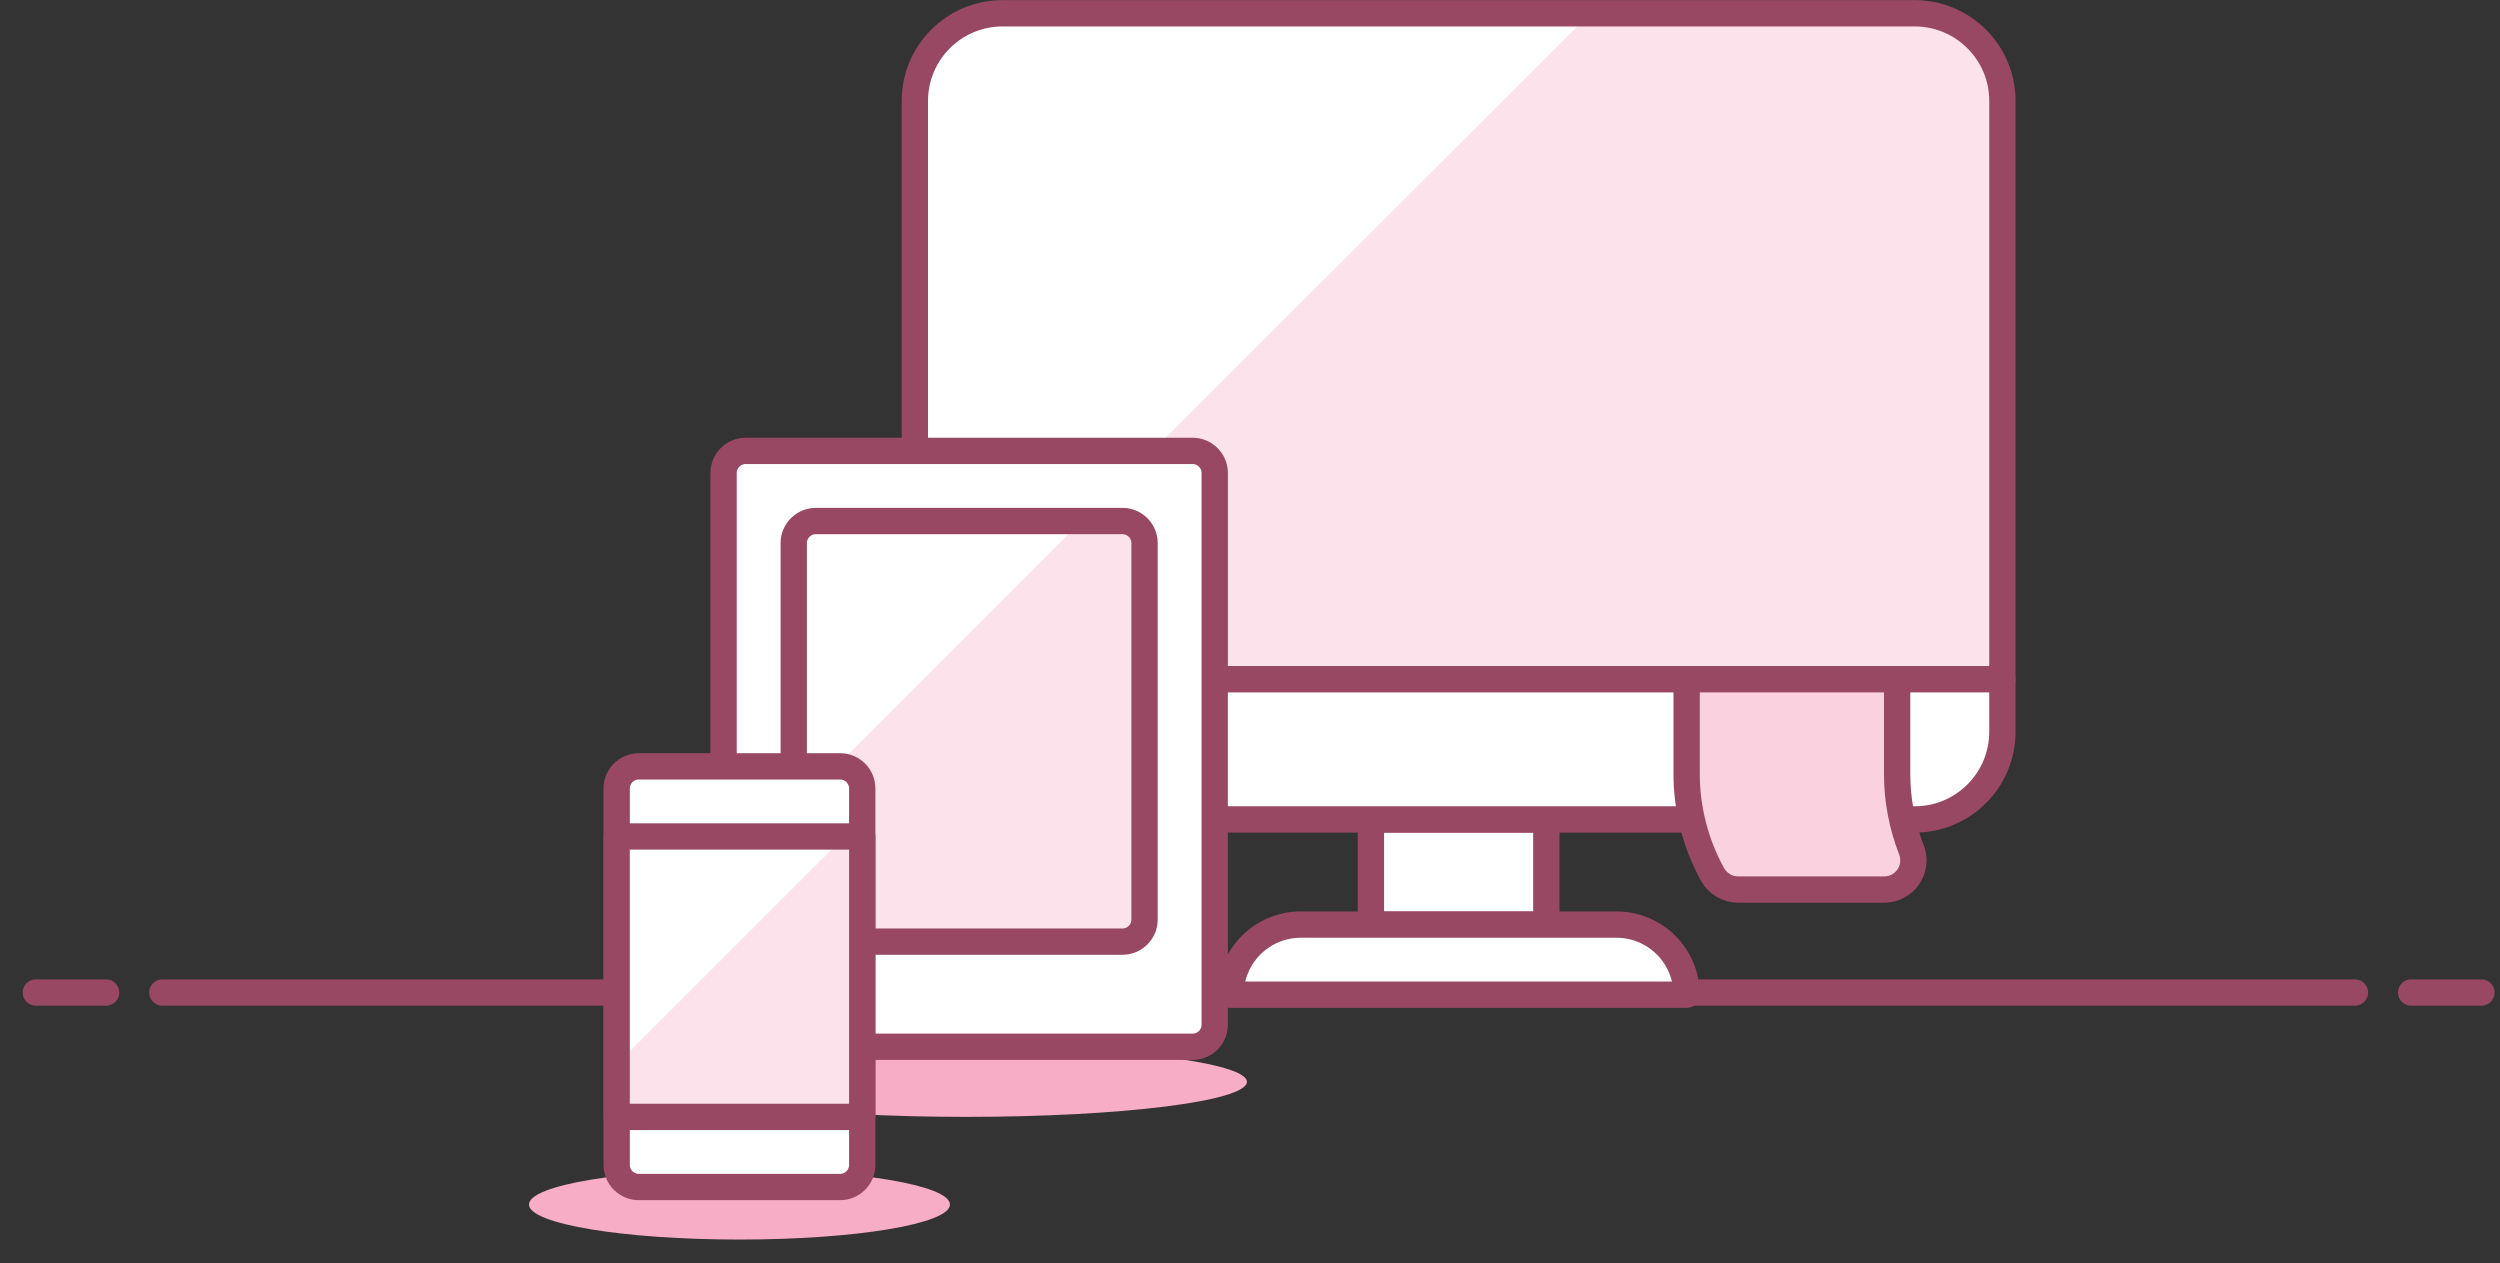 <?xml version="1.0" encoding="UTF-8"?>
<svg width="95px" height="48px" viewBox="0 0 95 48" version="1.1" xmlns="http://www.w3.org/2000/svg" xmlns:xlink="http://www.w3.org/1999/xlink">
    <rect x="0" y="0" width="95" height="48" fill="#333333" stroke="none"/>
    <!-- Generator: Sketch 51.3 (57544) - http://www.bohemiancoding.com/sketch -->
    <title>responsive-design</title>
    <desc>Created with Sketch.</desc>
    <defs>
        <polygon id="path-1" points="0 94 84 94 84 0 0 0"></polygon>
        <polygon id="path-3" points="0 94 84 94 84 0 0 0"></polygon>
        <polygon id="path-5" points="0 94 84 94 84 0 0 0"></polygon>
        <polygon id="path-7" points="0 94 84 94 84 0 0 0"></polygon>
        <polygon id="path-9" points="0 94 84 94 84 0 0 0"></polygon>
        <polygon id="path-11" points="0 94 84 94 84 0 0 0"></polygon>
        <polygon id="path-13" points="0 94 84 94 84 0 0 0"></polygon>
        <polygon id="path-15" points="0 94 84 94 84 0 0 0"></polygon>
        <polygon id="path-17" points="0 94 84 94 84 0 0 0"></polygon>
        <polygon id="path-19" points="0 94 84 94 84 0 0 0"></polygon>
        <polygon id="path-21" points="0 94 84 94 84 0 0 0"></polygon>
        <polygon id="path-23" points="0 94 84 94 84 0 0 0"></polygon>
        <polygon id="path-25" points="0 94 84 94 84 0 0 0"></polygon>
        <polygon id="path-27" points="0 94 84 94 84 0 0 0"></polygon>
        <polygon id="path-29" points="0 94 84 94 84 0 0 0"></polygon>
        <polygon id="path-31" points="0 94 84 94 84 0 0 0"></polygon>
        <polygon id="path-33" points="0 94 84 94 84 0 0 0"></polygon>
        <polygon id="path-35" points="0 94 84 94 84 0 0 0"></polygon>
        <polygon id="path-37" points="0 94 84 94 84 0 0 0"></polygon>
        <polygon id="path-39" points="0 94 84 94 84 0 0 0"></polygon>
        <polygon id="path-41" points="0 94 84 94 84 0 0 0"></polygon>
        <polygon id="path-43" points="0 94 84 94 84 0 0 0"></polygon>
        <polygon id="path-45" points="0 94 84 94 84 0 0 0"></polygon>
    </defs>
    <g id="Page-1" stroke="none" stroke-width="1" fill="none" fill-rule="evenodd">
        <g id="responsive-design" transform="translate(1, -29)">
            <path d="M94,47.284 C94,21.17 72.957,0 47,0 C21.043,0 0,21.17 0,47.284 C0,54.24 1.505,60.84 4.188,66.788 L89.812,66.788 C92.494,60.84 94,54.24 94,47.284" id="Fill-1"></path>
            <path d="M5.169,66.716 L88.487,66.716" id="Stroke-3" stroke="#984863" stroke-linecap="round" stroke-linejoin="round"></path>
            <path d="M0.362,66.716 L3.032,66.716" id="Stroke-5" stroke="#984863" stroke-linecap="round" stroke-linejoin="round"></path>
            <path d="M90.623,66.716 L93.294,66.716" id="Stroke-7" stroke="#984863" stroke-linecap="round" stroke-linejoin="round"></path>
            <g id="Fill-9-Clipped" transform="translate(5, 0)">
                <mask id="mask-2" fill="white">
                    <use xlink:href="#path-1"></use>
                </mask>
                <g id="path-1"></g>
                <polygon id="Fill-9" fill="#FFFFFF" fill-rule="nonzero" mask="url(#mask-2)" points="46.095 64.135 52.76 64.135 52.76 60.139 46.095 60.139"></polygon>
            </g>
            <g id="Stroke-11-Clipped" transform="translate(5, 0)">
                <mask id="mask-4" fill="white">
                    <use xlink:href="#path-3"></use>
                </mask>
                <g id="path-1"></g>
                <polygon id="Stroke-11" stroke="#984863" stroke-linecap="round" stroke-linejoin="round" mask="url(#mask-4)" points="46.095 64.135 52.76 64.135 52.76 60.139 46.095 60.139"></polygon>
            </g>
            <g id="Fill-12-Clipped" transform="translate(5, 0)">
                <mask id="mask-6" fill="white">
                    <use xlink:href="#path-5"></use>
                </mask>
                <g id="path-1"></g>
                <path d="M58.092,66.799 L40.762,66.799 C40.762,65.328 41.956,64.135 43.429,64.135 L55.426,64.135 C56.899,64.135 58.092,65.328 58.092,66.799" id="Fill-12" fill="#FFFFFF" fill-rule="nonzero" mask="url(#mask-6)"></path>
            </g>
            <g id="Stroke-13-Clipped" transform="translate(5, 0)">
                <mask id="mask-8" fill="white">
                    <use xlink:href="#path-7"></use>
                </mask>
                <g id="path-1"></g>
                <path d="M58.092,66.799 L40.762,66.799 C40.762,65.328 41.956,64.135 43.429,64.135 L55.426,64.135 C56.899,64.135 58.092,65.328 58.092,66.799 Z" id="Stroke-13" stroke="#984863" stroke-linecap="round" stroke-linejoin="round" mask="url(#mask-8)"></path>
            </g>
            <g id="Fill-14-Clipped" transform="translate(5, 0)">
                <mask id="mask-10" fill="white">
                    <use xlink:href="#path-9"></use>
                </mask>
                <g id="path-1"></g>
                <path d="M32.097,29.505 C30.257,29.505 28.765,30.995 28.765,32.834 L28.765,54.812 L70.091,54.812 L70.091,32.834 C70.091,30.995 68.598,29.505 66.757,29.505 L32.097,29.505 Z" id="Fill-14" fill="#FCE3EB" fill-rule="nonzero" mask="url(#mask-10)"></path>
            </g>
            <g id="Fill-15-Clipped" transform="translate(5, 0)">
                <mask id="mask-12" fill="white">
                    <use xlink:href="#path-11"></use>
                </mask>
                <g id="path-1"></g>
                <path d="M54.436,29.505 L32.097,29.505 C30.257,29.505 28.764,30.995 28.764,32.834 L28.764,55.154 L54.436,29.505 Z" id="Fill-15" fill="#FFFFFF" fill-rule="nonzero" mask="url(#mask-12)"></path>
            </g>
            <g id="Stroke-16-Clipped" transform="translate(5, 0)">
                <mask id="mask-14" fill="white">
                    <use xlink:href="#path-13"></use>
                </mask>
                <g id="path-1"></g>
                <path d="M66.757,29.505 L32.097,29.505 C30.257,29.505 28.765,30.995 28.765,32.834 L28.765,54.812 L70.091,54.812 L70.091,32.834 C70.091,30.995 68.598,29.505 66.757,29.505 Z" id="Stroke-16" stroke="#984863" stroke-linecap="round" stroke-linejoin="round" mask="url(#mask-14)"></path>
            </g>
            <g id="Fill-17-Clipped" transform="translate(5, 0)">
                <mask id="mask-16" fill="white">
                    <use xlink:href="#path-15"></use>
                </mask>
                <g id="path-1"></g>
                <path d="M66.757,60.139 C68.598,60.139 70.091,58.649 70.091,56.809 L70.091,54.811 L28.765,54.811 L28.765,56.809 C28.765,58.649 30.257,60.139 32.097,60.139 L66.757,60.139 Z" id="Fill-17" fill="#FFFFFF" fill-rule="nonzero" mask="url(#mask-16)"></path>
            </g>
            <g id="Stroke-18-Clipped" transform="translate(5, 0)">
                <mask id="mask-18" fill="white">
                    <use xlink:href="#path-17"></use>
                </mask>
                <g id="path-1"></g>
                <path d="M66.757,60.139 C68.598,60.139 70.091,58.649 70.091,56.809 L70.091,54.811 L28.765,54.811 L28.765,56.809 C28.765,58.649 30.257,60.139 32.097,60.139 L66.757,60.139 Z" id="Stroke-18" stroke="#984863" stroke-linecap="round" stroke-linejoin="round" mask="url(#mask-18)"></path>
            </g>
            <g id="Fill-19-Clipped" transform="translate(5, 0)">
                <mask id="mask-20" fill="white">
                    <use xlink:href="#path-19"></use>
                </mask>
                <g id="path-1"></g>
                <path d="M41.383,70.109 C41.383,70.845 36.608,71.441 30.718,71.441 C24.828,71.441 20.053,70.845 20.053,70.109 C20.053,69.374 24.828,68.777 30.718,68.777 C36.608,68.777 41.383,69.374 41.383,70.109" id="Fill-19" fill="#F7ADC6" fill-rule="nonzero" mask="url(#mask-20)"></path>
            </g>
            <g id="Fill-20-Clipped" transform="translate(5, 0)">
                <mask id="mask-22" fill="white">
                    <use xlink:href="#path-21"></use>
                </mask>
                <g id="path-1"></g>
                <path d="M39.319,68.778 L22.336,68.778 C21.871,68.778 21.496,68.402 21.496,67.938 L21.496,46.974 C21.496,46.51 21.871,46.134 22.336,46.134 L39.319,46.134 C39.782,46.134 40.159,46.51 40.159,46.974 L40.159,67.938 C40.159,68.402 39.782,68.778 39.319,68.778" id="Fill-20" fill="#FFFFFF" fill-rule="nonzero" mask="url(#mask-22)"></path>
            </g>
            <g id="Stroke-21-Clipped" transform="translate(5, 0)">
                <mask id="mask-24" fill="white">
                    <use xlink:href="#path-23"></use>
                </mask>
                <g id="path-1"></g>
                <path d="M39.319,68.778 L22.336,68.778 C21.871,68.778 21.496,68.402 21.496,67.938 L21.496,46.974 C21.496,46.51 21.871,46.134 22.336,46.134 L39.319,46.134 C39.782,46.134 40.159,46.51 40.159,46.974 L40.159,67.938 C40.159,68.402 39.782,68.778 39.319,68.778 Z" id="Stroke-21" stroke="#984863" stroke-linecap="round" stroke-linejoin="round" mask="url(#mask-24)"></path>
            </g>
            <g id="Fill-22-Clipped" transform="translate(5, 0)">
                <mask id="mask-26" fill="white">
                    <use xlink:href="#path-25"></use>
                </mask>
                <g id="path-1"></g>
                <path d="M36.653,64.782 L25.002,64.782 C24.538,64.782 24.162,64.406 24.162,63.943 L24.162,49.638 C24.162,49.175 24.538,48.799 25.002,48.799 L36.653,48.799 C37.116,48.799 37.493,49.175 37.493,49.638 L37.493,63.943 C37.493,64.406 37.116,64.782 36.653,64.782" id="Fill-22" fill="#FCE3EB" fill-rule="nonzero" mask="url(#mask-26)"></path>
            </g>
            <g id="Fill-23-Clipped" transform="translate(5, 0)">
                <mask id="mask-28" fill="white">
                    <use xlink:href="#path-27"></use>
                </mask>
                <g id="path-1"></g>
                <path d="M24.162,59.727 L35.1,48.799 L25.272,48.799 C24.659,48.799 24.162,49.295 24.162,49.909 L24.162,59.727 Z" id="Fill-23" fill="#FFFFFF" fill-rule="nonzero" mask="url(#mask-28)"></path>
            </g>
            <g id="Stroke-24-Clipped" transform="translate(5, 0)">
                <mask id="mask-30" fill="white">
                    <use xlink:href="#path-29"></use>
                </mask>
                <g id="path-1"></g>
                <path d="M36.653,64.782 L25.002,64.782 C24.538,64.782 24.162,64.406 24.162,63.943 L24.162,49.638 C24.162,49.175 24.538,48.799 25.002,48.799 L36.653,48.799 C37.116,48.799 37.493,49.175 37.493,49.638 L37.493,63.943 C37.493,64.406 37.116,64.782 36.653,64.782 Z" id="Stroke-24" stroke="#984863" stroke-linecap="round" stroke-linejoin="round" mask="url(#mask-30)"></path>
            </g>
            <g id="Fill-25-Clipped" transform="translate(5, 0)">
                <mask id="mask-32" fill="white">
                    <use xlink:href="#path-31"></use>
                </mask>
                <g id="path-1"></g>
                <path d="M30.098,74.771 C30.098,75.507 26.517,76.103 22.099,76.103 C17.682,76.103 14.101,75.507 14.101,74.771 C14.101,74.036 17.682,73.439 22.099,73.439 C26.517,73.439 30.098,74.036 30.098,74.771" id="Fill-25" fill="#F7ADC6" fill-rule="nonzero" mask="url(#mask-32)"></path>
            </g>
            <g id="Fill-26-Clipped" transform="translate(5, 0)">
                <mask id="mask-34" fill="white">
                    <use xlink:href="#path-33"></use>
                </mask>
                <g id="path-1"></g>
                <path d="M25.925,74.106 L18.274,74.106 C17.81,74.106 17.434,73.73 17.434,73.266 L17.434,58.961 C17.434,58.498 17.81,58.122 18.274,58.122 L25.925,58.122 C26.389,58.122 26.765,58.498 26.765,58.961 L26.765,73.266 C26.765,73.73 26.389,74.106 25.925,74.106" id="Fill-26" fill="#FFFFFF" fill-rule="nonzero" mask="url(#mask-34)"></path>
            </g>
            <g id="Stroke-27-Clipped" transform="translate(5, 0)">
                <mask id="mask-36" fill="white">
                    <use xlink:href="#path-35"></use>
                </mask>
                <g id="path-1"></g>
                <path d="M25.925,74.106 L18.274,74.106 C17.81,74.106 17.434,73.73 17.434,73.266 L17.434,58.961 C17.434,58.498 17.81,58.122 18.274,58.122 L25.925,58.122 C26.389,58.122 26.765,58.498 26.765,58.961 L26.765,73.266 C26.765,73.73 26.389,74.106 25.925,74.106 Z" id="Stroke-27" stroke="#984863" stroke-linecap="round" stroke-linejoin="round" mask="url(#mask-36)"></path>
            </g>
            <g id="Fill-28-Clipped" transform="translate(5, 0)">
                <mask id="mask-38" fill="white">
                    <use xlink:href="#path-37"></use>
                </mask>
                <g id="path-1"></g>
                <polygon id="Fill-28" fill="#FCE3EB" fill-rule="nonzero" mask="url(#mask-38)" points="17.433 71.442 26.765 71.442 26.765 60.786 17.433 60.786"></polygon>
            </g>
            <g id="Fill-29-Clipped" transform="translate(5, 0)">
                <mask id="mask-40" fill="white">
                    <use xlink:href="#path-39"></use>
                </mask>
                <g id="path-1"></g>
                <polygon id="Fill-29" fill="#FFFFFF" fill-rule="nonzero" mask="url(#mask-40)" points="17.434 69.444 26.098 60.786 17.434 60.786"></polygon>
            </g>
            <g id="Stroke-30-Clipped" transform="translate(5, 0)">
                <mask id="mask-42" fill="white">
                    <use xlink:href="#path-41"></use>
                </mask>
                <g id="path-1"></g>
                <polygon id="Stroke-30" stroke="#984863" stroke-linecap="round" stroke-linejoin="round" mask="url(#mask-42)" points="17.433 71.442 26.765 71.442 26.765 60.786 17.433 60.786"></polygon>
            </g>
            <g id="Fill-31-Clipped" transform="translate(5, 0)">
                <mask id="mask-44" fill="white">
                    <use xlink:href="#path-43"></use>
                </mask>
                <g id="path-1"></g>
                <path d="M66.634,61.289 C66.768,61.631 66.724,62.017 66.517,62.32 C66.31,62.622 65.967,62.803 65.6,62.803 L60.051,62.803 C59.646,62.803 59.271,62.583 59.076,62.228 C58.433,61.062 58.092,59.747 58.092,58.407 L58.092,54.812 L66.091,54.812 L66.091,58.407 C66.091,59.399 66.277,60.376 66.634,61.289" id="Fill-31" fill="#FAD1DF" fill-rule="nonzero" mask="url(#mask-44)"></path>
            </g>
            <g id="Stroke-32-Clipped" transform="translate(5, 0)">
                <mask id="mask-46" fill="white">
                    <use xlink:href="#path-45"></use>
                </mask>
                <g id="path-1"></g>
                <path d="M66.634,61.289 C66.768,61.631 66.724,62.017 66.517,62.32 C66.31,62.622 65.967,62.803 65.6,62.803 L60.051,62.803 C59.646,62.803 59.271,62.583 59.076,62.228 C58.433,61.062 58.092,59.747 58.092,58.407 L58.092,54.812 L66.091,54.812 L66.091,58.407 C66.091,59.399 66.277,60.376 66.634,61.289 Z" id="Stroke-32" stroke="#984863" stroke-linecap="round" stroke-linejoin="round" mask="url(#mask-46)"></path>
            </g>
        </g>
    </g>
</svg>